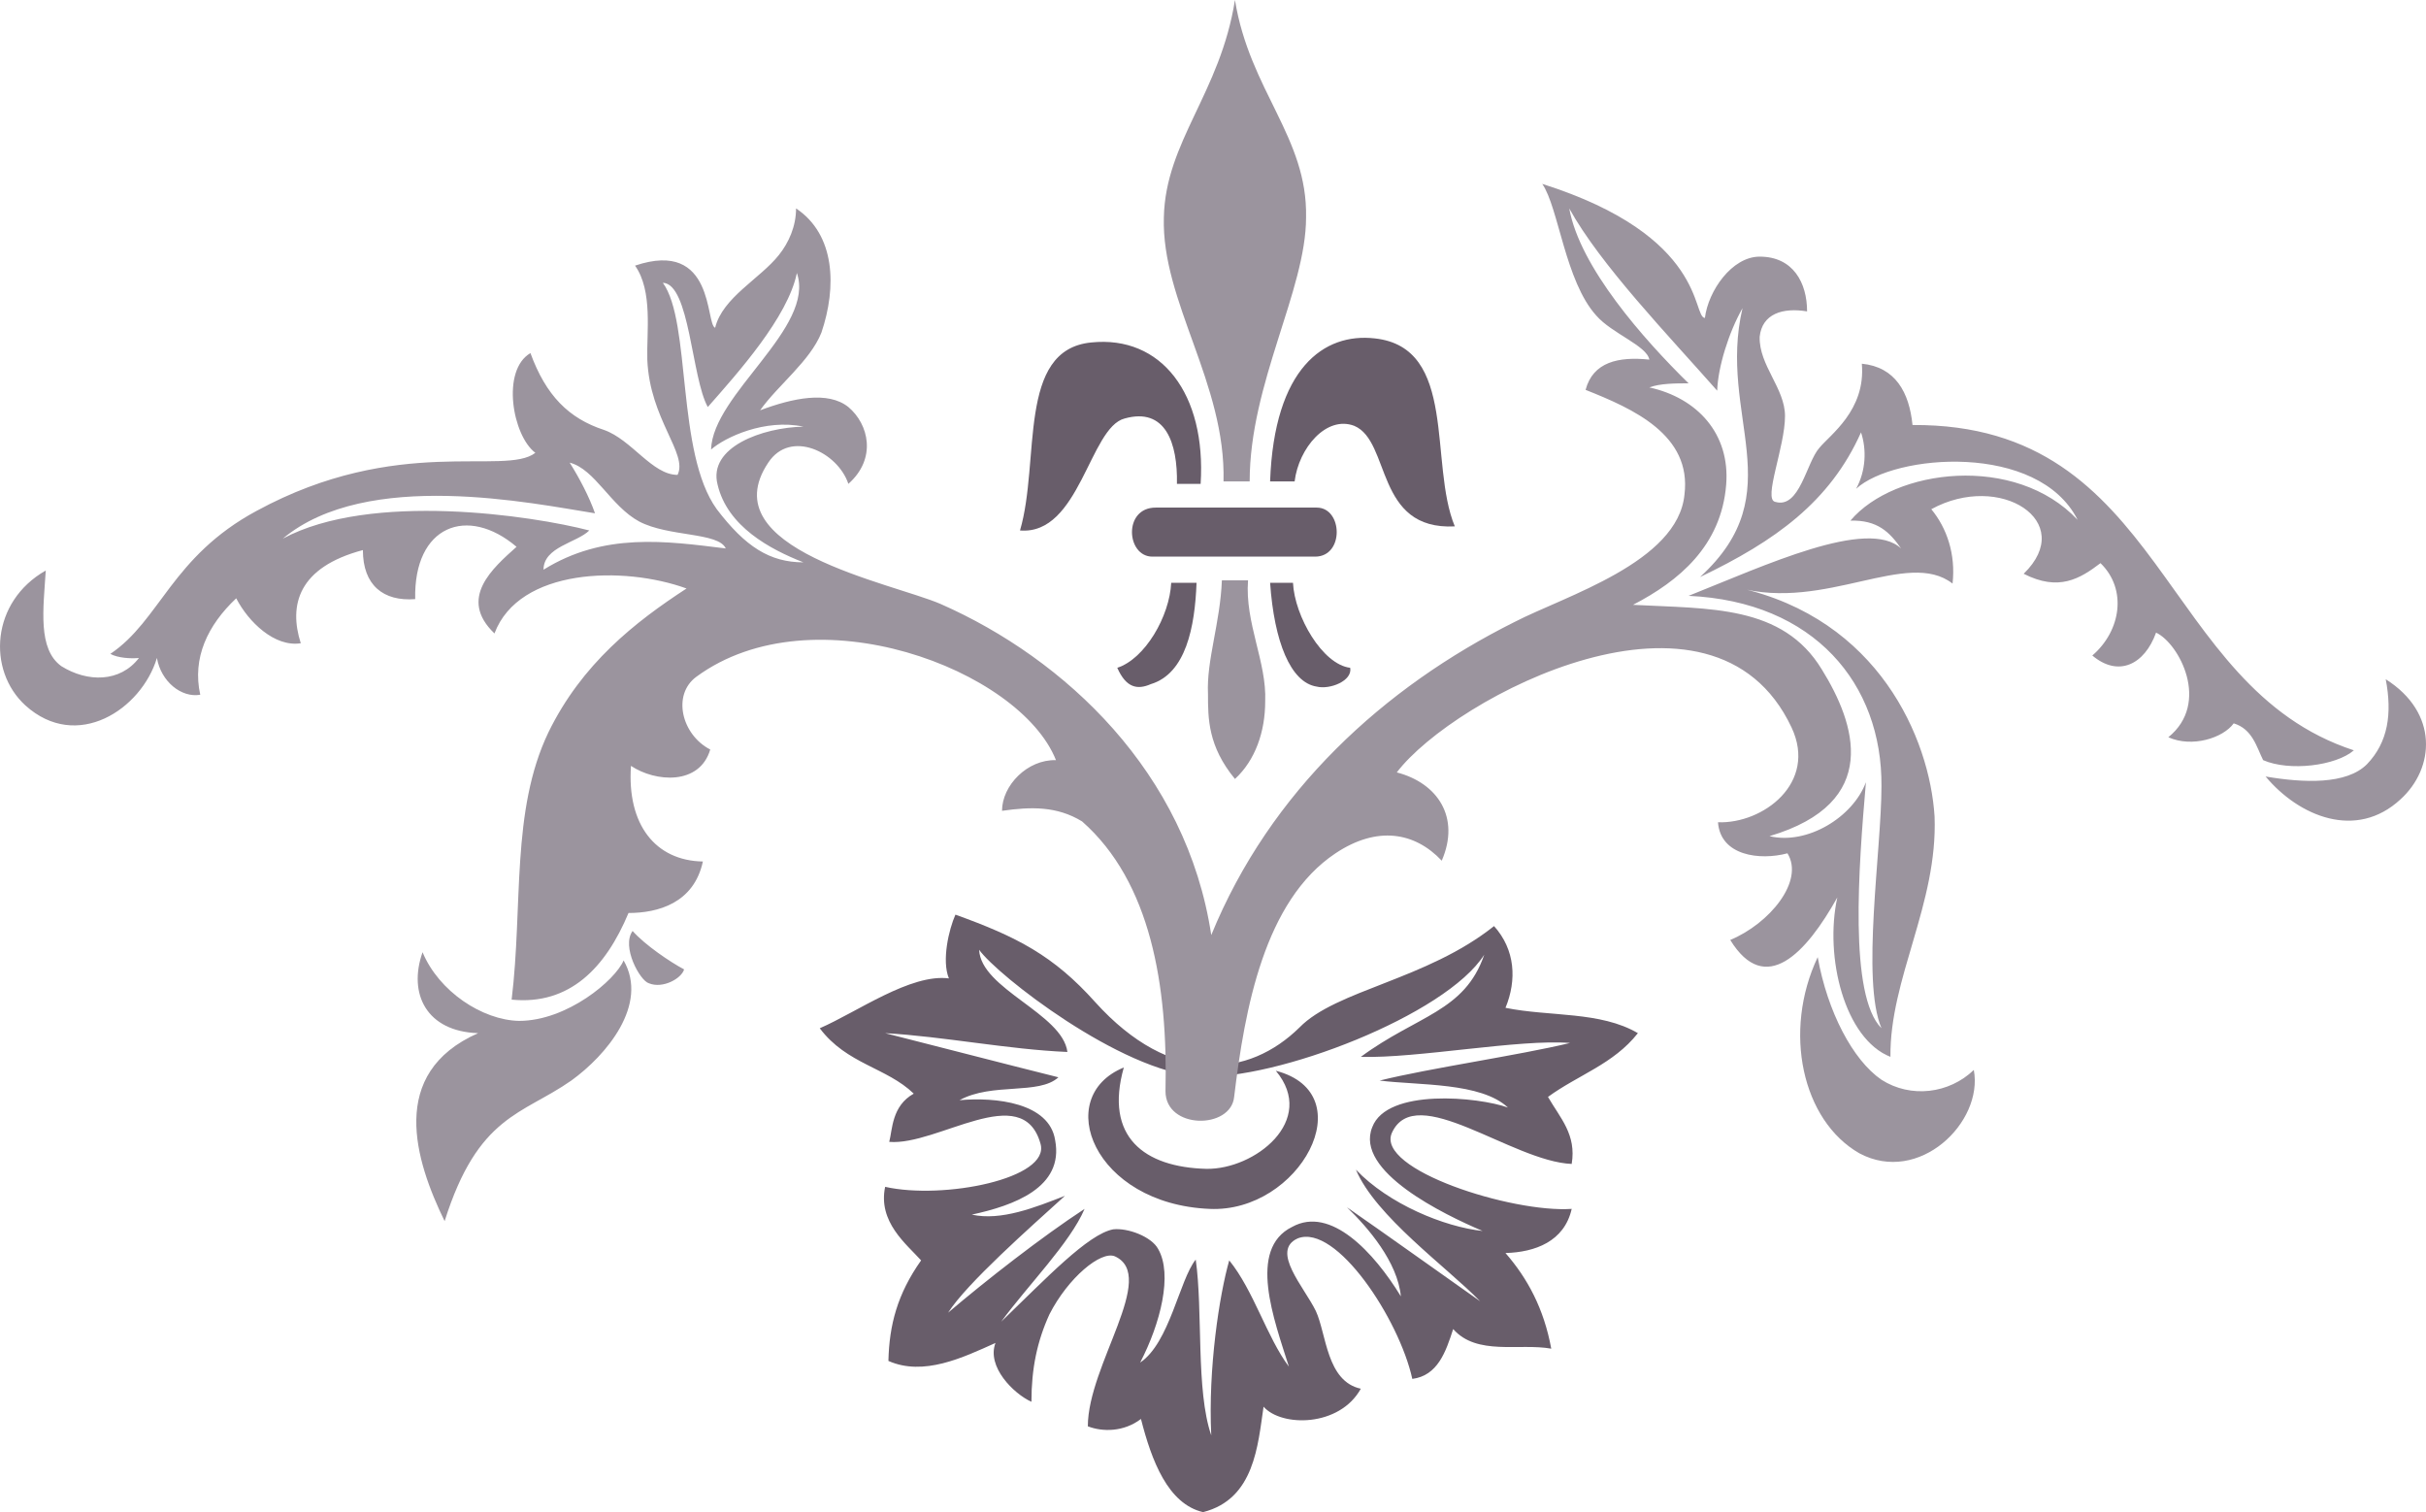 <svg height="177.6" viewBox="0 0 213.715 133.2" width="284.954" xmlns="http://www.w3.org/2000/svg"><path style="fill:#685d6a" d="M303.182 448.665c3.672 4.392-1.872 8.712-6.12 8.64-5.472-.144-9-2.808-7.272-8.928-6.336 2.592-2.664 12.024 7.56 12.456 7.92.36 13.608-10.152 5.832-12.168zm-6.768.504c-6.912-.432-17.784-8.928-19.368-11.16.144 3.456 7.344 5.616 7.776 9-5.184-.216-10.944-1.368-16.056-1.656 5.112 1.296 10.08 2.592 15.264 3.888-1.728 1.584-5.832.432-8.712 2.016 3.168-.288 7.92.216 8.424 3.528.792 4.176-3.672 5.76-7.344 6.552 2.592.576 5.616-.648 8.208-1.656-3.096 2.808-8.64 7.704-10.296 10.296 3.384-2.88 8.28-6.696 12.024-9.144-1.296 3.024-4.968 6.696-7.344 9.936 3.96-3.816 7.632-7.704 9.864-8.136 1.296-.144 3.384.648 3.96 1.728 1.296 2.232.216 6.552-1.584 10.008 2.592-1.728 3.456-7.272 4.896-9.072.648 4.536 0 11.52 1.368 15.48-.288-5.904.72-12.384 1.584-15.408 2.16 2.664 3.312 6.768 5.256 9.36-1.296-4.104-3.672-10.368.288-12.312 3.384-1.872 7.2 2.232 9.576 6.12-.288-3.024-2.88-6.048-4.752-7.848 3.024 2.088 8.568 6.048 11.736 8.28-2.952-3.024-9.216-7.488-10.944-11.592 2.88 3.024 7.776 5.04 11.16 5.4-3.384-1.44-11.304-5.256-9.72-9.144 1.296-3.456 9.36-2.664 11.952-1.728-2.376-2.232-7.848-1.944-11.304-2.376 4.32-1.08 12.312-2.232 16.776-3.312-4.464-.36-13.464 1.368-18.432 1.224 4.968-3.672 9.144-3.96 10.872-9-3.384 5.328-18.36 11.088-25.128 10.728zm8.856-4.32c3.24-3.312 11.16-4.176 17.136-8.928 1.872 2.088 2.016 4.752 1.008 7.2 3.888.792 8.352.288 11.664 2.232-2.16 2.736-5.256 3.672-7.92 5.616 1.08 1.872 2.52 3.312 2.088 5.904-5.256-.216-13.752-7.344-15.84-2.736-1.44 3.24 10.584 7.056 15.84 6.696-.648 2.88-3.24 3.816-5.832 3.888 1.944 2.232 3.384 4.896 4.032 8.424-2.808-.504-6.552.648-8.64-1.728-.648 2.016-1.368 4.104-3.6 4.392-1.152-5.256-6.696-13.68-10.08-12.384-2.448 1.08.576 4.32 1.584 6.408.936 2.016.936 6.192 3.96 6.84-1.872 3.384-6.984 3.384-8.568 1.584-.504 3.384-.792 8.136-5.328 9.288-3.096-.72-4.536-4.536-5.472-8.208-1.512 1.152-3.384 1.152-4.68.648 0-5.4 6.192-13.248 2.376-14.976-1.224-.504-4.104 1.872-5.76 5.112-1.08 2.376-1.584 4.752-1.584 7.704-1.584-.72-3.96-3.096-3.168-5.184-2.88 1.296-6.336 2.952-9.432 1.584.072-3.168.792-5.904 2.88-8.856-1.296-1.44-3.816-3.384-3.168-6.48 5.112 1.152 14.616-.72 13.68-3.816-1.584-5.616-9.072.216-13.32-.144.288-1.08.216-3.168 2.16-4.248-2.376-2.304-5.904-2.592-8.28-5.76 3.312-1.44 7.992-4.824 11.376-4.392-.648-1.584 0-4.32.576-5.616 5.4 1.944 8.64 3.6 12.312 7.704 6.696 7.416 13.536 6.624 18 2.232zm-2.592-48.096h2.16c.36-2.952 2.808-5.832 5.256-4.896 3.24 1.368 1.8 9.216 8.856 8.856-2.304-5.544.288-15.768-7.056-16.56-4.464-.504-8.856 2.592-9.216 12.6zm-6.12.216c.504-7.92-3.456-13.104-9.648-12.456-6.552.648-4.464 10.44-6.264 16.56 5.256.432 6.12-9.072 9.216-9.864 3.6-1.008 4.68 2.16 4.608 5.76z" transform="translate(-190.79 -354.345)"/><path style="fill:#9b949e" d="M298.574 396.753c.216-8.64-5.472-15.84-5.256-23.256.144-6.696 4.968-10.944 6.264-19.152 1.296 7.992 6.408 12.096 6.264 19.152 0 6.408-4.968 14.616-4.968 23.256z" transform="translate(-190.79 -354.345)"/><path style="fill:#685d6a" d="M292.598 399.057h14.184c2.304 0 2.448 4.32-.144 4.32H292.31c-2.304 0-2.592-4.32.288-4.32zm1.368 6.623h2.232c-.144 3.889-.936 7.993-4.032 8.929-1.152.504-2.16.36-2.952-1.44 2.448-.792 4.608-4.536 4.752-7.488z" transform="translate(-190.79 -354.345)"/><path style="fill:#9b949e" d="M298.43 405.465h2.304c-.288 3.744 1.656 7.2 1.512 10.656 0 2.664-.864 5.184-2.664 6.84-2.376-2.88-2.376-5.328-2.376-7.488-.144-2.952 1.08-6.264 1.224-10.008z" transform="translate(-190.79 -354.345)"/><path style="fill:#685d6a" d="M302.678 405.68h2.016c.144 2.953 2.592 7.2 5.04 7.489.216 1.152-1.8 1.944-2.952 1.656-2.304-.36-3.744-3.96-4.104-9.144z" transform="translate(-190.79 -354.345)"/><path style="fill:#9b949e" d="M390.374 422.745c3.384.576 7.128.72 8.928-1.08 1.872-1.944 2.232-4.464 1.656-7.488 4.68 2.952 4.32 7.848 1.296 10.584-3.888 3.6-8.928 1.512-11.88-2.016zM360.926 399.2c1.368 1.656 2.16 3.96 1.872 6.552-3.96-3.096-11.232 2.448-18.864.36 12.312 2.736 16.848 13.248 17.28 20.16.288 7.704-3.96 14.256-3.888 21.168-4.032-1.584-5.832-8.784-4.68-14.04-2.736 4.896-6.336 8.784-9.432 3.744 3.456-1.44 6.552-5.184 5.04-7.632-2.448.648-5.904.216-6.12-2.736 3.96.144 8.784-3.456 6.48-8.352-6.912-14.688-29.736-2.664-34.776 3.96 3.6.936 5.616 3.96 3.96 7.776-2.376-2.52-5.688-3.096-9.36-.648-6.264 4.176-7.992 13.68-8.928 21.456-.288 2.88-6.048 2.88-6.048-.504.216-9.288-1.296-18.432-7.344-23.76-2.232-1.368-4.536-1.296-7.056-.936 0-2.232 2.232-4.536 4.752-4.464-3.168-7.992-21.384-14.904-31.68-7.344-2.16 1.584-1.296 5.112 1.224 6.408-.936 3.168-4.824 2.88-6.984 1.44-.36 5.184 2.16 8.352 6.336 8.424-.792 3.672-3.96 4.536-6.552 4.536-2.016 4.824-5.184 8.136-10.296 7.632 1.008-8.28-.072-16.632 3.24-23.544 2.952-6.048 7.632-9.72 12.168-12.672-5.544-2.016-14.76-1.8-16.92 3.96-3.24-3.096-.144-5.76 1.944-7.632-4.32-3.672-9.072-1.872-8.928 4.608-2.808.216-4.608-1.224-4.608-4.32-5.688 1.512-6.552 4.824-5.472 8.208-2.304.36-4.608-1.872-5.688-3.96-2.52 2.376-3.888 5.256-3.168 8.496-1.656.288-3.456-1.152-3.816-3.24-1.368 4.536-7.056 8.28-11.592 4.176-3.384-3.096-3.024-9.144 1.8-11.88-.216 3.384-.72 6.912 1.368 8.424 2.304 1.44 5.184 1.44 6.84-.72-.72.072-1.872 0-2.52-.36 4.392-2.952 5.4-8.568 12.888-12.6 12.456-6.768 21.888-3.024 24.552-5.112-2.016-1.512-3.024-7.272-.432-8.784 1.368 3.744 3.384 5.76 6.48 6.768 2.448.864 4.248 3.96 6.48 3.96.936-1.872-2.448-4.896-2.664-10.152-.072-2.376.504-6.048-1.08-8.28 7.056-2.376 6.192 5.184 7.056 5.472.648-2.664 3.96-4.32 5.616-6.408.864-1.08 1.512-2.52 1.512-4.104 3.456 2.304 3.6 6.912 2.232 10.944-1.008 2.52-3.816 4.608-5.4 6.84 2.88-1.08 5.976-1.728 7.776-.288 1.8 1.512 2.52 4.536 0 6.768-.936-2.808-5.112-4.824-7.056-1.872-5.112 7.632 10.872 10.584 15.192 12.456 10.944 4.824 21.672 14.832 23.832 29.16 5.184-12.672 15.192-21.816 26.712-27.576 4.464-2.304 14.4-5.256 14.976-11.232.648-5.256-4.536-7.56-8.712-9.216.648-2.448 2.88-2.952 5.616-2.664-.216-1.224-3.312-2.304-4.68-3.888-2.736-3.024-3.312-9.504-4.752-11.592 14.544 4.608 13.176 11.736 14.328 11.808.288-2.376 2.376-5.4 4.824-5.4 2.952 0 4.176 2.304 4.176 4.824-2.16-.36-3.96.216-4.176 2.232-.072 2.52 2.232 4.536 2.232 6.984 0 2.736-1.944 7.344-.864 7.56 2.16.648 2.736-3.456 3.888-4.752.936-1.152 4.104-3.312 3.744-7.416 2.952.288 4.176 2.52 4.464 5.4 22.32-.144 21.672 23.04 38.88 28.656-1.584 1.368-5.688 1.872-7.992.864-.576-1.152-.936-2.736-2.592-3.24-.936 1.296-3.672 2.16-5.76 1.224 3.744-3.024.936-8.28-1.08-9.216-1.008 2.808-3.312 3.96-5.616 2.016 2.52-2.16 3.096-5.832.72-8.136-1.8 1.368-3.672 2.52-6.768.936 4.752-4.608-2.088-9-8.136-5.688zm-114.408 37.152c1.08 1.224 3.312 2.736 4.536 3.384-.216.792-1.872 1.728-3.096 1.224-.792-.216-2.448-3.24-1.44-4.608zm-18.504 1.872c1.44 3.456 5.256 5.976 8.496 6.048 4.248 0 8.496-3.6 9.216-5.328 2.232 3.888-1.512 8.352-4.608 10.584-4.32 3.024-8.208 3.024-11.16 12.384-2.592-5.328-5.04-13.032 2.952-16.56-4.536-.144-6.192-3.456-4.896-7.128zm122.904.432c.864 4.824 3.096 9.072 5.616 10.8 2.592 1.656 5.976 1.224 8.136-.864.864 4.608-4.824 10.152-10.08 7.344-5.04-2.88-6.768-10.728-3.672-17.28zM260.486 406.4c-4.824.432-9.864 2.448-12.888 6.192-3.816 4.608-4.896 15.696-4.752 20.376-1.08-3.456-.936-11.952 1.512-17.064-2.88 3.456-3.384 8.496-3.6 10.656-.288 4.176.432 10.152-1.872 14.112 1.368-4.32.36-9.504.504-13.752.36-5.472 1.872-11.016 6.192-14.976 4.608-4.176 9.864-6.624 14.904-5.544zm-5.76-3.744c-.648-1.44-5.04-1.008-7.632-2.376-2.52-1.368-3.888-4.608-6.12-5.184.864 1.368 1.728 3.024 2.232 4.464-5.472-.864-20.088-3.96-27.504 2.232 7.776-4.176 22.032-2.016 27-.72-1.08 1.08-4.032 1.44-4.032 3.456 5.328-3.312 10.8-2.52 16.056-1.872zm6.84 1.224c-2.952-1.152-6.696-3.168-7.56-6.84-.864-3.312 3.96-5.04 7.56-5.112-3.384-.72-6.912.936-8.136 2.016.144-4.896 9.216-10.728 7.56-15.552-.792 3.888-5.184 8.784-7.848 11.808-1.44-2.592-1.584-10.872-3.96-10.944 2.52 3.456 1.152 14.976 4.752 19.944 2.52 3.312 4.68 4.68 7.632 4.68zm77.976 2.952c6.696-2.664 15.768-6.912 18.72-4.176-1.008-1.44-2.088-2.52-4.464-2.448 3.888-4.608 14.544-5.904 20.016-.072-3.456-6.84-16.128-5.832-19.512-2.736.864-1.584.936-3.456.432-4.968-2.736 6.12-7.56 9.576-14.184 12.744 8.208-7.488 1.512-14.184 3.744-23.688-1.224 2.16-2.16 5.184-2.232 7.272-4.248-4.824-10.296-11.088-13.032-16.056.936 5.184 6.552 11.52 10.512 15.408-1.08 0-2.52 0-3.456.36 4.248.936 7.128 4.104 6.768 8.568-.432 5.4-4.176 8.496-8.208 10.584 6.768.36 13.176 0 16.632 5.688 2.952 4.752 5.328 11.736-4.608 14.688 3.312.792 7.344-1.656 8.496-4.752-.648 7.488-1.512 18.792 1.368 21.672-1.8-4.248 0-15.696 0-21.312.072-9-5.904-16.272-16.992-16.776z" transform="translate(-190.79 -354.345)"/></svg>
